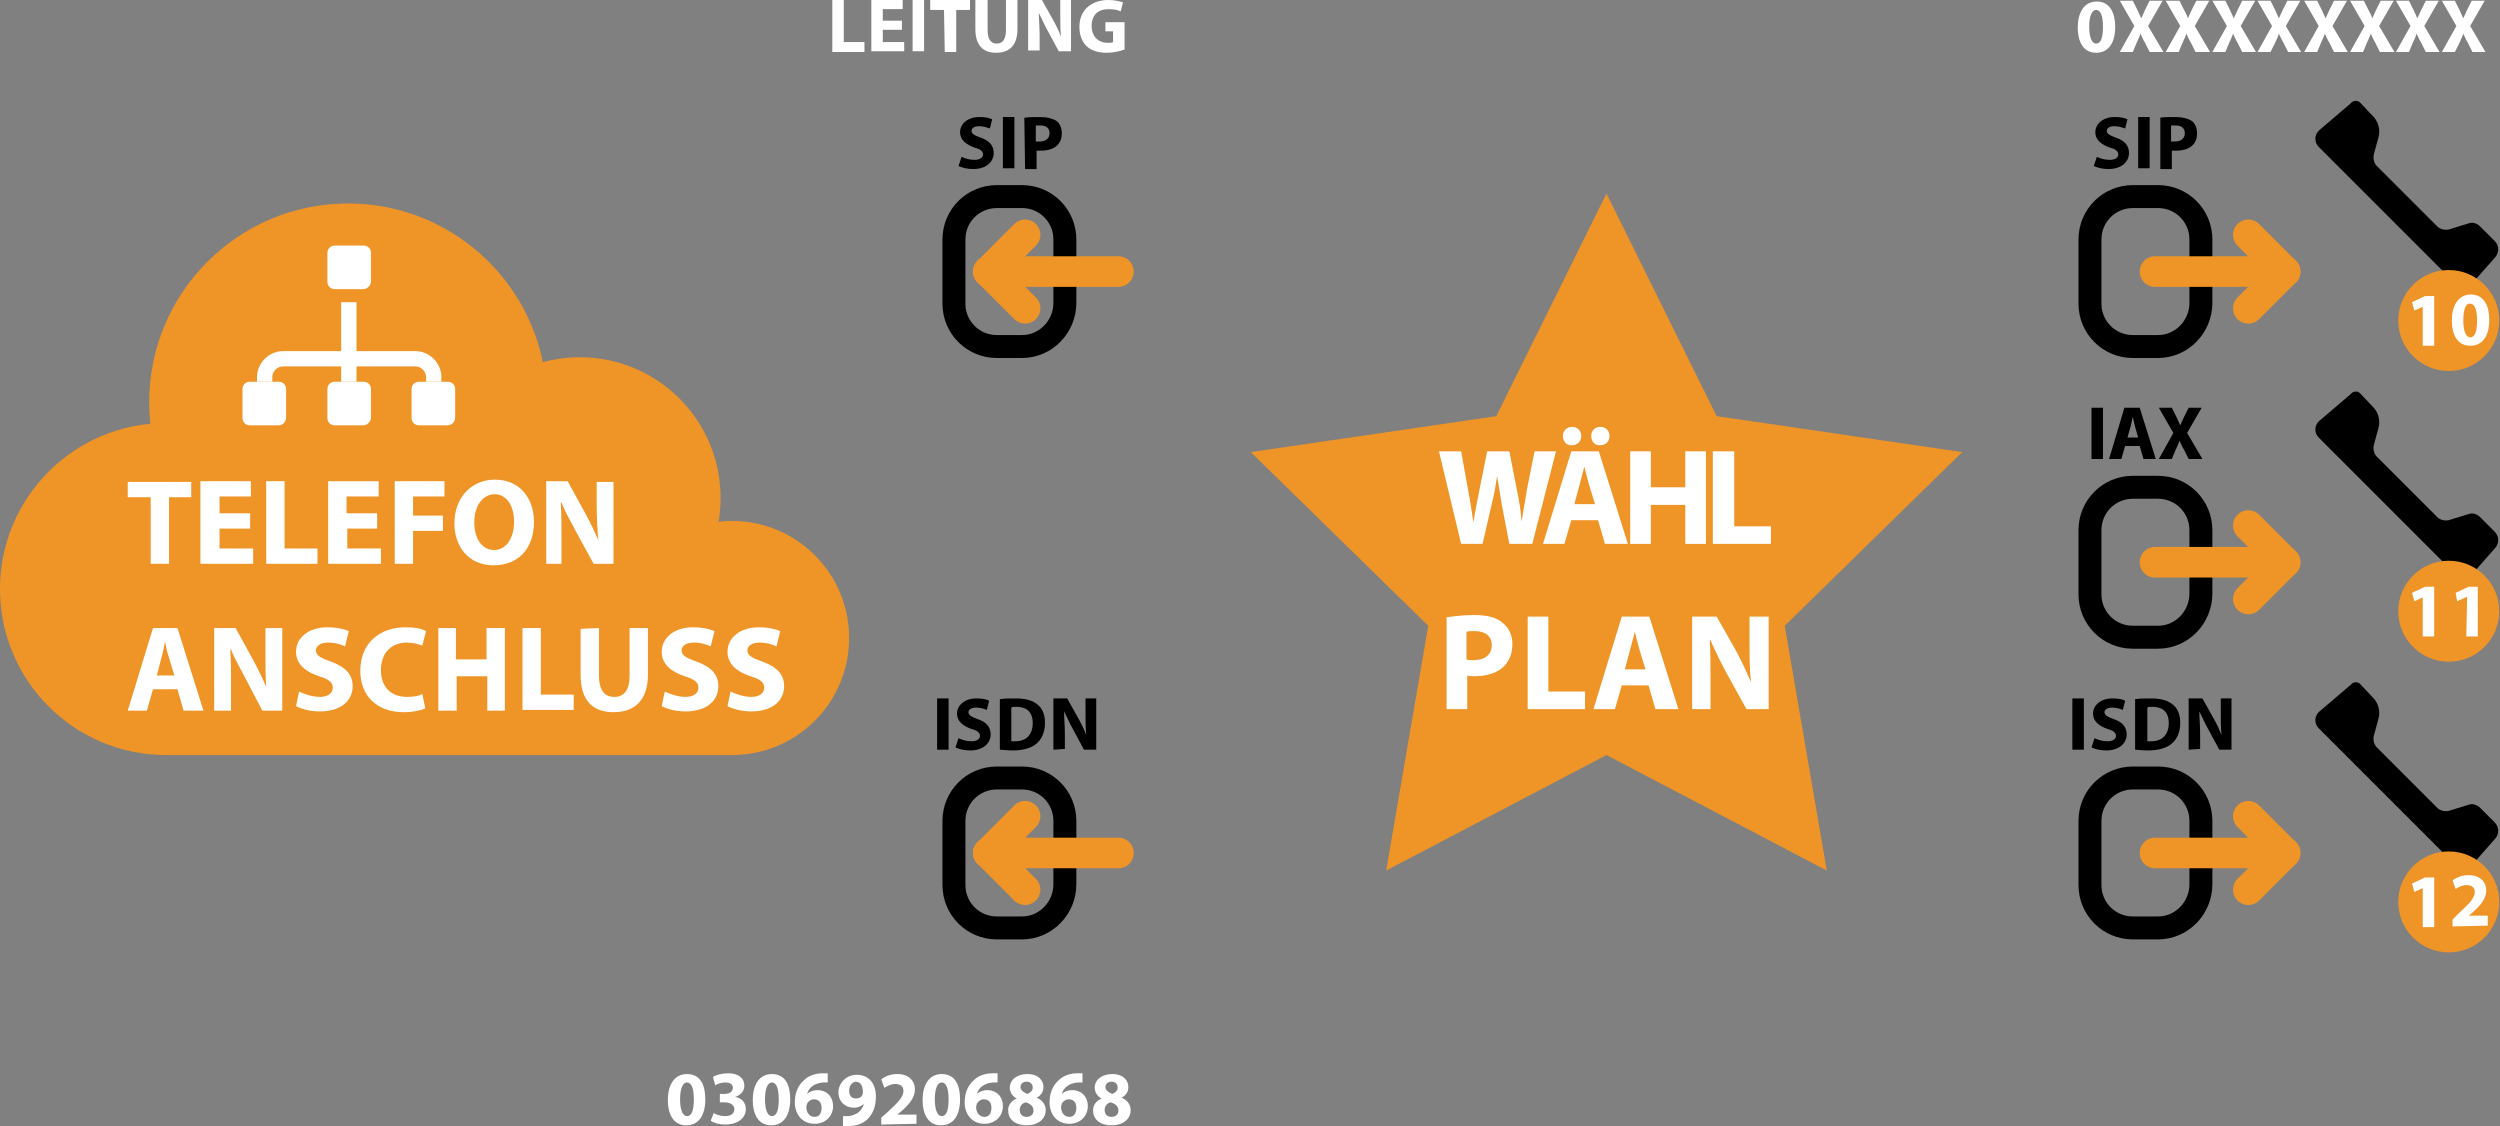 <?xml version="1.0" encoding="UTF-8" standalone="no"?>
<!-- Generator: Adobe Illustrator 24.0.0, SVG Export Plug-In . SVG Version: 6.00 Build 0)  -->

<svg
   xmlns:dc="http://purl.org/dc/elements/1.1/"
   xmlns:cc="http://creativecommons.org/ns#"
   xmlns:rdf="http://www.w3.org/1999/02/22-rdf-syntax-ns#"
   xmlns:svg="http://www.w3.org/2000/svg"
   xmlns="http://www.w3.org/2000/svg"
   xmlns:sodipodi="http://sodipodi.sourceforge.net/DTD/sodipodi-0.dtd"
   xmlns:inkscape="http://www.inkscape.org/namespaces/inkscape"
   version="1.1"
   id="Layer_1"
   x="0px"
   y="0px"
   viewBox="0 0 450 202.755"
   xml:space="preserve"
   sodipodi:docname="waehlplan.svg"
   inkscape:version="0.92.5 (2060ec1f9f, 2020-04-08)"
   width="450"
   height="202.755"><rect x="0" y="0" width="450" height="202.755" fill="#808080" stroke="none"/><defs
   id="defs370" /><sodipodi:namedview
   pagecolor="#ffffff"
   bordercolor="#666666"
   borderopacity="1"
   objecttolerance="10"
   gridtolerance="10"
   guidetolerance="10"
   inkscape:pageopacity="0"
   inkscape:pageshadow="2"
   inkscape:window-width="1920"
   inkscape:window-height="1043"
   id="namedview368"
   showgrid="false"
   inkscape:zoom="2.6352941"
   inkscape:cx="80.960742"
   inkscape:cy="112.40858"
   inkscape:window-x="2085"
   inkscape:window-y="0"
   inkscape:window-maximized="1"
   inkscape:current-layer="Layer_1" />
<style
   type="text/css"
   id="style2">
	.st0{fill:#FFFFFF;}
	.st1{fill:none;stroke:#000000;stroke-width:3;stroke-miterlimit:10;}
	.st2{fill:none;stroke:#EF9426;stroke-width:4;stroke-linecap:round;stroke-miterlimit:10;}
	.st3{fill:#EF9426;}
	.st4{fill:none;stroke:#E30613;stroke-width:3;stroke-miterlimit:10;}
	.st5{fill:none;stroke:#E30613;stroke-width:4;stroke-linecap:round;stroke-miterlimit:10;}
	.st6{fill:none;stroke:#000000;stroke-width:4;stroke-linecap:round;stroke-miterlimit:10;}
	.st7{fill:none;stroke:#FFFFFF;stroke-width:2;stroke-miterlimit:10;}
	.st8{enable-background:new    ;}
	.st9{fill:#E30613;}
</style>

<g
   id="isdn_x5F_ou_1_"
   transform="matrix(1.377,0,0,1.377,-10.055,-8.678)">
	<path
   id="O_3_"
   class="st1"
   d="m 289.4,127.6 h -3.3 c -3.1,0 -5.6,-2.5 -5.6,-5.6 v -8.4 c 0,-3.1 2.5,-5.6 5.6,-5.6 h 3.3 c 3.1,0 5.6,2.5 5.6,5.6 v 8.3 c 0,3.1 -2.5,5.7 -5.6,5.7 z"
   inkscape:connector-curvature="0"
   style="fill:none;stroke:#000000;stroke-width:3;stroke-miterlimit:10" />
	<g
   id="arrow_3_">
		<line
   class="st2"
   x1="289"
   y1="117.8"
   x2="306"
   y2="117.8"
   id="line8"
   style="fill:none;stroke:#ef9426;stroke-width:4;stroke-linecap:round;stroke-miterlimit:10" />
		<line
   class="st2"
   x1="301.2"
   y1="113"
   x2="306"
   y2="117.8"
   id="line10"
   style="fill:none;stroke:#ef9426;stroke-width:4;stroke-linecap:round;stroke-miterlimit:10" />
		<line
   class="st2"
   x1="301.2"
   y1="122.6"
   x2="306"
   y2="117.8"
   id="line12"
   style="fill:none;stroke:#ef9426;stroke-width:4;stroke-linecap:round;stroke-miterlimit:10" />
	</g>
	<path
   d="m 315.8,95.7 1.7,1.8 c 0.7,0.7 1,1.8 0.7,2.8 l -0.6,2.2 c -0.1,0.5 0,1.1 0.4,1.5 l 7.9,7.9 c 0.4,0.4 1,0.5 1.5,0.4 l 2.6,-0.8 c 0.5,-0.2 1.1,0 1.5,0.4 l 1.9,1.9 c 0.6,0.6 0.6,1.5 0.1,2.1 l -3,3.4 c -0.6,0.7 -1.6,0.7 -2.2,0.1 l -17.9,-17.9 c -0.6,-0.6 -0.6,-1.6 0.1,-2.2 l 4.1,-3.5 c 0.3,-0.4 0.9,-0.4 1.2,-0.1"
   id="path15"
   inkscape:connector-curvature="0" />
	<circle
   class="st3"
   cx="327.4"
   cy="124.2"
   r="6.6"
   id="circle17"
   style="fill:#ef9426" />
</g>
<g
   id="iax_x5F_ou_1_"
   transform="matrix(1.377,0,0,1.377,-10.055,-8.678)">
	<path
   id="O_10_"
   class="st4"
   d="m 289.4,89.6 h -3.3 c -3.1,0 -5.6,-2.5 -5.6,-5.6 v -8.4 c 0,-3.1 2.5,-5.6 5.6,-5.6 h 3.3 c 3.1,0 5.6,2.5 5.6,5.6 v 8.3 c 0,3.1 -2.5,5.7 -5.6,5.7 z"
   style="fill:none;stroke:#000000;stroke-width:3;stroke-miterlimit:10;stroke-opacity:1"
   inkscape:connector-curvature="0" />
	<g
   id="arrow_18_">
		<line
   class="st5"
   x1="289"
   y1="79.8"
   x2="306"
   y2="79.8"
   id="line21"
   style="fill:none;stroke:#ef9426;stroke-width:4;stroke-linecap:round;stroke-miterlimit:10;stroke-opacity:1" />
		<line
   class="st5"
   x1="301.2"
   y1="75"
   x2="306"
   y2="79.8"
   id="line23"
   style="fill:none;stroke:#ef9426;stroke-width:4;stroke-linecap:round;stroke-miterlimit:10;stroke-opacity:1" />
		<line
   class="st5"
   x1="301.2"
   y1="84.6"
   x2="306"
   y2="79.8"
   id="line25"
   style="fill:none;stroke:#ef9426;stroke-width:4;stroke-linecap:round;stroke-miterlimit:10;stroke-opacity:1" />
	</g>
	<path
   d="m 315.8,57.7 1.7,1.8 c 0.7,0.7 1,1.8 0.7,2.8 l -0.6,2.2 c -0.1,0.5 0,1.1 0.4,1.5 l 7.9,7.9 c 0.4,0.4 1,0.5 1.5,0.4 l 2.6,-0.8 c 0.5,-0.2 1.1,0 1.5,0.4 l 1.9,1.9 c 0.6,0.6 0.6,1.5 0.1,2.1 l -3,3.4 c -0.6,0.7 -1.6,0.7 -2.2,0.1 L 310.4,63.5 c -0.6,-0.6 -0.6,-1.6 0.1,-2.2 l 4.1,-3.5 c 0.3,-0.4 0.9,-0.4 1.2,-0.1"
   id="path28"
   inkscape:connector-curvature="0" />
	<circle
   class="st3"
   cx="327.4"
   cy="86.2"
   r="6.6"
   id="circle30"
   style="fill:#ef9426" />
</g>
<g
   id="sip_x5F_ou_1_"
   transform="matrix(1.377,0,0,1.377,-10.055,-8.678)">
	<path
   id="O_1_"
   class="st1"
   d="m 289.4,51.6 h -3.3 c -3.1,0 -5.6,-2.5 -5.6,-5.6 v -8.4 c 0,-3.1 2.5,-5.6 5.6,-5.6 h 3.3 c 3.1,0 5.6,2.5 5.6,5.6 v 8.3 c 0,3.1 -2.5,5.7 -5.6,5.7 z"
   inkscape:connector-curvature="0"
   style="fill:none;stroke:#000000;stroke-width:3;stroke-miterlimit:10" />
	<g
   id="arrow_1_">
		<line
   class="st2"
   x1="289"
   y1="41.8"
   x2="306"
   y2="41.8"
   id="line34"
   style="fill:none;stroke:#ef9426;stroke-width:4;stroke-linecap:round;stroke-miterlimit:10" />
		<line
   class="st2"
   x1="301.2"
   y1="37"
   x2="306"
   y2="41.8"
   id="line36"
   style="fill:none;stroke:#ef9426;stroke-width:4;stroke-linecap:round;stroke-miterlimit:10" />
		<line
   class="st2"
   x1="301.2"
   y1="46.6"
   x2="306"
   y2="41.8"
   id="line38"
   style="fill:none;stroke:#ef9426;stroke-width:4;stroke-linecap:round;stroke-miterlimit:10" />
	</g>
	<path
   d="m 315.8,19.7 1.7,1.8 c 0.7,0.7 1,1.8 0.7,2.8 l -0.6,2.2 c -0.1,0.5 0,1.1 0.4,1.5 l 7.9,7.9 c 0.4,0.4 1,0.5 1.5,0.4 l 2.6,-0.8 c 0.5,-0.2 1.1,0 1.5,0.4 l 1.9,1.9 c 0.6,0.6 0.6,1.5 0.1,2.1 l -3,3.4 c -0.6,0.7 -1.6,0.7 -2.2,0.1 L 310.4,25.5 c -0.6,-0.6 -0.6,-1.6 0.1,-2.2 l 4.1,-3.5 c 0.3,-0.4 0.9,-0.4 1.2,-0.1"
   id="path41"
   inkscape:connector-curvature="0" />
	<circle
   class="st3"
   cx="327.4"
   cy="48.2"
   r="6.6"
   id="circle43"
   style="fill:#ef9426" />
</g>
<g
   id="isdn"
   transform="matrix(1.377,0,0,1.377,-10.055,-8.678)">
	<path
   id="O_6_"
   class="st1"
   d="m 140.9,127.6 h -3.3 c -3.1,0 -5.6,-2.5 -5.6,-5.6 v -8.4 c 0,-3.1 2.5,-5.6 5.6,-5.6 h 3.3 c 3.1,0 5.6,2.5 5.6,5.6 v 8.3 c 0,3.1 -2.5,5.7 -5.6,5.7 z"
   inkscape:connector-curvature="0"
   style="fill:none;stroke:#000000;stroke-width:3;stroke-miterlimit:10" />
	<g
   id="arrow_14_">
		<line
   class="st2"
   x1="153.5"
   y1="117.8"
   x2="136.5"
   y2="117.8"
   id="line47"
   style="fill:none;stroke:#ef9426;stroke-width:4;stroke-linecap:round;stroke-miterlimit:10" />
		<line
   class="st2"
   x1="141.3"
   y1="113"
   x2="136.5"
   y2="117.8"
   id="line49"
   style="fill:none;stroke:#ef9426;stroke-width:4;stroke-linecap:round;stroke-miterlimit:10" />
		<line
   class="st2"
   x1="141.3"
   y1="122.6"
   x2="136.5"
   y2="117.8"
   id="line51"
   style="fill:none;stroke:#ef9426;stroke-width:4;stroke-linecap:round;stroke-miterlimit:10" />
	</g>
</g>

<g
   id="sip"
   transform="matrix(1.377,0,0,1.377,-10.055,-8.678)">
	<path
   id="O_2_"
   class="st1"
   d="m 140.9,51.6 h -3.3 c -3.1,0 -5.6,-2.5 -5.6,-5.6 v -8.4 c 0,-3.1 2.5,-5.6 5.6,-5.6 h 3.3 c 3.1,0 5.6,2.5 5.6,5.6 v 8.3 c 0,3.1 -2.5,5.7 -5.6,5.7 z"
   inkscape:connector-curvature="0"
   style="fill:none;stroke:#000000;stroke-width:3;stroke-miterlimit:10" />
	<g
   id="arrow_10_">
		<line
   class="st2"
   x1="153.5"
   y1="41.8"
   x2="136.5"
   y2="41.8"
   id="line65"
   style="fill:none;stroke:#ef9426;stroke-width:4;stroke-linecap:round;stroke-miterlimit:10" />
		<line
   class="st2"
   x1="141.3"
   y1="37"
   x2="136.5"
   y2="41.8"
   id="line67"
   style="fill:none;stroke:#ef9426;stroke-width:4;stroke-linecap:round;stroke-miterlimit:10" />
		<line
   class="st2"
   x1="141.3"
   y1="46.6"
   x2="136.5"
   y2="41.8"
   id="line69"
   style="fill:none;stroke:#ef9426;stroke-width:4;stroke-linecap:round;stroke-miterlimit:10" />
	</g>
</g>


<g
   id="dial_plan_1_"
   transform="matrix(1.377,0,0,1.377,-10.055,-8.678)">
	<polygon
   class="st3"
   points="202.9,60.7 217.3,31.6 231.7,60.7 263.8,65.4 240.6,88.1 246.1,120.1 217.3,105 188.5,120.1 194,88.1 170.8,65.4 "
   id="polygon101"
   style="fill:#ef9426" />
</g>



<g
   id="pstn_1_"
   transform="matrix(1.377,0,0,1.377,-10.055,-8.678)">
	<circle
   class="st3"
   cx="52.8"
   cy="58.9"
   id="ellipse145"
   r="26"
   style="fill:#ef9426" />
	<circle
   class="st3"
   cx="103"
   cy="89.7"
   id="ellipse147"
   r="15.3"
   style="fill:#ef9426" />
	<circle
   class="st3"
   cx="83.1"
   cy="71.4"
   id="ellipse149"
   r="18.4"
   style="fill:#ef9426" />
	<circle
   class="st3"
   cx="29"
   cy="83.3"
   id="ellipse151"
   r="21.7"
   style="fill:#ef9426" />
	<polygon
   class="st3"
   points="103,105 93.9,73.8 28,76.2 29,105 "
   id="polygon153"
   style="fill:#ef9426" />
	<path
   id="_x31_"
   class="st0"
   d="m 54.8,44.1 h -3.7 c -0.6,0 -1,-0.4 -1,-1 v -3.7 c 0,-0.6 0.4,-1 1,-1 h 3.7 c 0.6,0 1,0.4 1,1 v 3.7 c 0,0.5 -0.5,1 -1,1 z"
   inkscape:connector-curvature="0"
   style="fill:#ffffff" />
	<path
   id="_x31__1_"
   class="st0"
   d="m 54.8,61.9 h -3.7 c -0.6,0 -1,-0.4 -1,-1 v -3.7 c 0,-0.6 0.4,-1 1,-1 h 3.7 c 0.6,0 1,0.4 1,1 v 3.7 c 0,0.5 -0.5,1 -1,1 z"
   inkscape:connector-curvature="0"
   style="fill:#ffffff" />
	<path
   id="_x31__2_"
   class="st0"
   d="m 65.8,61.9 h -3.7 c -0.6,0 -1,-0.4 -1,-1 v -3.7 c 0,-0.6 0.4,-1 1,-1 h 3.7 c 0.6,0 1,0.4 1,1 v 3.7 c 0,0.5 -0.4,1 -1,1 z"
   inkscape:connector-curvature="0"
   style="fill:#ffffff" />
	<path
   id="_x31__3_"
   class="st0"
   d="M 43.7,61.9 H 40 c -0.6,0 -1,-0.4 -1,-1 v -3.7 c 0,-0.6 0.4,-1 1,-1 h 3.7 c 0.6,0 1,0.4 1,1 v 3.7 c 0,0.5 -0.4,1 -1,1 z"
   inkscape:connector-curvature="0"
   style="fill:#ffffff" />
	<line
   class="st7"
   x1="52.9"
   y1="45.8"
   x2="52.9"
   y2="56.2"
   id="line159"
   style="fill:none;stroke:#ffffff;stroke-width:2;stroke-miterlimit:10" />
	<path
   class="st7"
   d="m 41.9,56.2 v -0.6 c 0,-1.3 1.1,-2.4 2.4,-2.4 h 8.6"
   id="path161"
   inkscape:connector-curvature="0"
   style="fill:none;stroke:#ffffff;stroke-width:2;stroke-miterlimit:10" />
	<path
   class="st7"
   d="m 64,56.2 v -0.6 c 0,-1.3 -1.1,-2.4 -2.4,-2.4 H 53"
   id="path163"
   inkscape:connector-curvature="0"
   style="fill:none;stroke:#ffffff;stroke-width:2;stroke-miterlimit:10" />
</g>
<g
   id="text"
   transform="matrix(1.377,0,0,1.377,-10.055,-8.678)">
	<g
   class="st8"
   id="g198"
   style="enable-background:new">
		<path
   class="st0"
   d="M 26.9,71.3 H 24 v -2 h 8.3 v 2 H 29.4 V 80 H 27 v -8.7 z"
   id="path166"
   inkscape:connector-curvature="0"
   style="fill:#ffffff" />
		<path
   class="st0"
   d="M 40,75.4 H 36 V 78 h 4.4 v 2 H 33.5 V 69.2 h 6.6 v 2 H 36 v 2.2 h 4 z"
   id="path168"
   inkscape:connector-curvature="0"
   style="fill:#ffffff" />
		<path
   class="st0"
   d="m 42.1,69.2 h 2.4 V 78 h 4.3 v 2 h -6.7 z"
   id="path170"
   inkscape:connector-curvature="0"
   style="fill:#ffffff" />
		<path
   class="st0"
   d="m 56.7,75.4 h -4 V 78 h 4.4 v 2 H 50.2 V 69.2 h 6.6 v 2 h -4.2 v 2.2 h 4 v 2 z"
   id="path172"
   inkscape:connector-curvature="0"
   style="fill:#ffffff" />
		<path
   class="st0"
   d="m 58.8,69.2 h 6.6 v 2 h -4.1 v 2.5 h 3.9 v 2 H 61.3 V 80 H 58.9 V 69.2 Z"
   id="path174"
   inkscape:connector-curvature="0"
   style="fill:#ffffff" />
		<path
   class="st0"
   d="m 77.1,74.5 c 0,3.6 -2.1,5.7 -5.3,5.7 -3.2,0 -5.1,-2.4 -5.1,-5.5 0,-3.2 2.1,-5.7 5.3,-5.7 3.3,0 5.1,2.5 5.1,5.5 z m -7.8,0.1 c 0,2.1 1,3.6 2.6,3.6 1.6,0 2.6,-1.6 2.6,-3.7 0,-2 -0.9,-3.6 -2.6,-3.6 -1.6,0.1 -2.6,1.6 -2.6,3.7 z"
   id="path176"
   inkscape:connector-curvature="0"
   style="fill:#ffffff" />
		<path
   class="st0"
   d="M 78.7,80 V 69.2 h 2.8 l 2.2,4 c 0.6,1.1 1.3,2.5 1.8,3.7 v 0 C 85.4,75.5 85.3,74 85.3,72.4 v -3.1 h 2.2 V 80 H 84.9 L 82.6,75.8 C 82,74.6 81.2,73.3 80.7,72 h -0.1 c 0.1,1.4 0.1,3 0.1,4.7 V 80 Z"
   id="path178"
   inkscape:connector-curvature="0"
   style="fill:#ffffff" />
		<path
   class="st0"
   d="m 27.3,96.4 -0.8,2.8 H 24 l 3.3,-10.8 h 3.2 l 3.4,10.8 h -2.6 l -0.8,-2.8 z m 2.8,-1.8 -0.7,-2.3 C 29.2,91.7 29,90.9 28.9,90.2 v 0 c -0.2,0.6 -0.3,1.5 -0.5,2.1 l -0.6,2.3 z"
   id="path180"
   inkscape:connector-curvature="0"
   style="fill:#ffffff" />
		<path
   class="st0"
   d="M 35.3,99.2 V 88.4 h 2.8 l 2.2,4 c 0.6,1.1 1.3,2.5 1.8,3.7 v 0 C 42,94.6 42,93.2 42,91.5 v -3.1 h 2.2 V 99.2 H 41.6 L 39.4,95 C 38.8,93.8 38,92.5 37.5,91.2 h -0.1 c 0.1,1.4 0.1,3 0.1,4.7 v 3.3 z"
   id="path182"
   inkscape:connector-curvature="0"
   style="fill:#ffffff" />
		<path
   class="st0"
   d="m 46.4,96.7 c 0.6,0.3 1.7,0.7 2.7,0.7 1.1,0 1.7,-0.5 1.7,-1.2 0,-0.7 -0.5,-1.1 -1.8,-1.5 -1.8,-0.6 -3,-1.6 -3,-3.2 0,-1.8 1.6,-3.2 4.1,-3.2 1.2,0 2.1,0.2 2.8,0.5 l -0.5,2 c -0.4,-0.2 -1.2,-0.5 -2.2,-0.5 -1.1,0 -1.6,0.5 -1.6,1 0,0.7 0.6,1 2,1.5 1.9,0.7 2.8,1.7 2.8,3.2 0,1.8 -1.4,3.3 -4.3,3.3 -1.2,0 -2.4,-0.3 -3.1,-0.7 z"
   id="path184"
   inkscape:connector-curvature="0"
   style="fill:#ffffff" />
		<path
   class="st0"
   d="m 62.9,98.9 c -0.4,0.2 -1.5,0.5 -2.8,0.5 -3.7,0 -5.7,-2.3 -5.7,-5.4 0,-3.7 2.6,-5.7 5.9,-5.7 1.3,0 2.2,0.2 2.7,0.5 l -0.5,1.9 c -0.5,-0.2 -1.2,-0.4 -2,-0.4 -1.9,0 -3.4,1.2 -3.4,3.6 0,2.2 1.3,3.5 3.4,3.5 0.8,0 1.6,-0.1 2,-0.4 z"
   id="path186"
   inkscape:connector-curvature="0"
   style="fill:#ffffff" />
		<path
   class="st0"
   d="m 66.9,88.4 v 4.1 h 4 v -4.1 h 2.4 V 99.2 H 71 v -4.5 h -4 v 4.5 H 64.6 V 88.4 Z"
   id="path188"
   inkscape:connector-curvature="0"
   style="fill:#ffffff" />
		<path
   class="st0"
   d="M 75.5,88.4 H 78 v 8.7 h 4.3 v 2 H 75.6 V 88.4 Z"
   id="path190"
   inkscape:connector-curvature="0"
   style="fill:#ffffff" />
		<path
   class="st0"
   d="m 85.6,88.4 v 6.2 c 0,1.9 0.7,2.8 2,2.8 1.3,0 2,-0.9 2,-2.8 V 88.4 H 92 v 6.1 c 0,3.3 -1.7,4.9 -4.5,4.9 -2.7,0 -4.3,-1.5 -4.3,-4.9 v -6 z"
   id="path192"
   inkscape:connector-curvature="0"
   style="fill:#ffffff" />
		<path
   class="st0"
   d="m 94.2,96.7 c 0.6,0.3 1.7,0.7 2.7,0.7 1.1,0 1.7,-0.5 1.7,-1.2 0,-0.7 -0.5,-1.1 -1.8,-1.5 -1.8,-0.6 -3,-1.6 -3,-3.2 0,-1.8 1.6,-3.2 4.1,-3.2 1.2,0 2.1,0.2 2.8,0.5 l -0.5,2 C 99.8,90.6 99,90.3 98,90.3 c -1.1,0 -1.6,0.5 -1.6,1 0,0.7 0.6,1 2,1.5 1.9,0.7 2.8,1.7 2.8,3.2 0,1.8 -1.4,3.3 -4.3,3.3 -1.2,0 -2.4,-0.3 -3.1,-0.7 z"
   id="path194"
   inkscape:connector-curvature="0"
   style="fill:#ffffff" />
		<path
   class="st0"
   d="m 102.8,96.7 c 0.6,0.3 1.7,0.7 2.7,0.7 1.1,0 1.7,-0.5 1.7,-1.2 0,-0.7 -0.5,-1.1 -1.8,-1.5 -1.8,-0.6 -3,-1.6 -3,-3.2 0,-1.8 1.6,-3.2 4.1,-3.2 1.2,0 2.1,0.2 2.8,0.5 l -0.5,2 c -0.4,-0.2 -1.2,-0.5 -2.2,-0.5 -1.1,0 -1.6,0.5 -1.6,1 0,0.7 0.6,1 2,1.5 1.9,0.7 2.8,1.7 2.8,3.2 0,1.8 -1.4,3.3 -4.3,3.3 -1.2,0 -2.4,-0.3 -3.1,-0.7 z"
   id="path196"
   inkscape:connector-curvature="0"
   style="fill:#ffffff" />
	</g>
	<g
   class="st8"
   id="g214"
   style="enable-background:new">
		<path
   class="st0"
   d="m 116.1,6.3 h 1.5 v 5.5 h 2.7 v 1.3 h -4.2 z"
   id="path200"
   inkscape:connector-curvature="0"
   style="fill:#ffffff" />
		<path
   class="st0"
   d="m 125.2,10.2 h -2.5 v 1.6 h 2.8 V 13 h -4.3 V 6.3 h 4.1 v 1.2 h -2.6 V 9 h 2.5 z"
   id="path202"
   inkscape:connector-curvature="0"
   style="fill:#ffffff" />
		<path
   class="st0"
   d="M 128.1,6.3 V 13 h -1.5 V 6.3 Z"
   id="path204"
   inkscape:connector-curvature="0"
   style="fill:#ffffff" />
		<path
   class="st0"
   d="m 130.7,7.6 h -1.8 V 6.3 h 5.2 v 1.3 h -1.8 v 5.5 h -1.5 z"
   id="path206"
   inkscape:connector-curvature="0"
   style="fill:#ffffff" />
		<path
   class="st0"
   d="m 136.4,6.3 v 3.9 c 0,1.2 0.4,1.8 1.2,1.8 0.8,0 1.2,-0.6 1.2,-1.8 V 6.3 h 1.5 v 3.8 c 0,2.1 -1,3.1 -2.8,3.1 -1.7,0 -2.7,-1 -2.7,-3.1 V 6.3 Z"
   id="path208"
   inkscape:connector-curvature="0"
   style="fill:#ffffff" />
		<path
   class="st0"
   d="M 141.7,13.1 V 6.3 h 1.8 l 1.4,2.5 c 0.4,0.7 0.8,1.5 1.1,2.3 v 0 c -0.1,-0.9 -0.1,-1.8 -0.1,-2.8 v -2 h 1.4 V 13 h -1.6 l -1.4,-2.6 C 143.9,9.7 143.5,8.8 143.1,8 v 0 c 0,0.9 0.1,1.8 0.1,2.9 v 2 h -1.5 z"
   id="path210"
   inkscape:connector-curvature="0"
   style="fill:#ffffff" />
		<path
   class="st0"
   d="m 154.2,12.8 c -0.5,0.2 -1.4,0.4 -2.2,0.4 -1.2,0 -2.1,-0.3 -2.7,-0.9 -0.6,-0.6 -0.9,-1.5 -0.9,-2.5 0,-2.2 1.6,-3.5 3.8,-3.5 0.9,0 1.5,0.2 1.9,0.3 l -0.3,1.2 c -0.4,-0.2 -0.8,-0.3 -1.6,-0.3 -1.3,0 -2.2,0.7 -2.2,2.2 0,1.4 0.9,2.2 2.1,2.2 0.3,0 0.6,0 0.7,-0.1 v -1.4 h -1 V 9.2 h 2.5 v 3.6 z"
   id="path212"
   inkscape:connector-curvature="0"
   style="fill:#ffffff" />
	</g>
	<g
   class="st8"
   id="g238"
   style="enable-background:new">
		<path
   class="st0"
   d="m 99.5,150 c 0,2 -0.8,3.4 -2.5,3.4 -1.7,0 -2.4,-1.5 -2.4,-3.3 0,-1.9 0.8,-3.4 2.5,-3.4 1.8,0 2.4,1.5 2.4,3.3 z m -3.3,0 c 0,1.5 0.4,2.2 0.9,2.2 0.6,0 0.9,-0.7 0.9,-2.2 0,-1.4 -0.3,-2.2 -0.9,-2.2 -0.5,0 -0.9,0.7 -0.9,2.2 z"
   id="path216"
   inkscape:connector-curvature="0"
   style="fill:#ffffff" />
		<path
   class="st0"
   d="m 100.6,151.8 c 0.3,0.2 0.9,0.4 1.5,0.4 0.8,0 1.2,-0.4 1.2,-0.9 0,-0.6 -0.6,-0.9 -1.3,-0.9 h -0.6 v -1.1 h 0.6 c 0.5,0 1.1,-0.2 1.1,-0.8 0,-0.4 -0.3,-0.7 -1,-0.7 -0.5,0 -1.1,0.2 -1.3,0.4 l -0.3,-1.1 c 0.4,-0.3 1.2,-0.5 2,-0.5 1.4,0 2.1,0.7 2.1,1.6 0,0.7 -0.4,1.2 -1.2,1.5 v 0 c 0.8,0.1 1.4,0.7 1.4,1.6 0,1.1 -1,2 -2.7,2 -0.8,0 -1.5,-0.2 -1.9,-0.5 z"
   id="path218"
   inkscape:connector-curvature="0"
   style="fill:#ffffff" />
		<path
   class="st0"
   d="m 110.6,150 c 0,2 -0.8,3.4 -2.5,3.4 -1.7,0 -2.4,-1.5 -2.4,-3.3 0,-1.9 0.8,-3.4 2.5,-3.4 1.8,0 2.4,1.5 2.4,3.3 z m -3.3,0 c 0,1.5 0.4,2.2 0.9,2.2 0.6,0 0.9,-0.7 0.9,-2.2 0,-1.4 -0.3,-2.2 -0.9,-2.2 -0.5,0 -0.9,0.7 -0.9,2.2 z"
   id="path220"
   inkscape:connector-curvature="0"
   style="fill:#ffffff" />
		<path
   class="st0"
   d="m 115.5,147.8 c -0.2,0 -0.3,0 -0.6,0 -1.3,0.1 -1.9,0.8 -2.1,1.5 v 0 c 0.3,-0.3 0.8,-0.5 1.4,-0.5 1.1,0 2,0.8 2,2.1 0,1.3 -1,2.3 -2.4,2.3 -1.7,0 -2.6,-1.3 -2.6,-2.8 0,-1.2 0.4,-2.2 1.2,-2.9 0.6,-0.6 1.5,-0.9 2.5,-0.9 0.3,0 0.5,0 0.6,0 z m -0.8,3.3 c 0,-0.6 -0.3,-1.1 -1,-1.1 -0.4,0 -0.8,0.3 -0.9,0.6 0,0.1 -0.1,0.2 -0.1,0.4 0,0.7 0.4,1.3 1.1,1.3 0.6,0 0.9,-0.5 0.9,-1.2 z"
   id="path222"
   inkscape:connector-curvature="0"
   style="fill:#ffffff" />
		<path
   class="st0"
   d="m 117.4,152.2 c 0.2,0 0.4,0 0.7,0 0.5,0 0.9,-0.2 1.3,-0.4 0.4,-0.3 0.7,-0.7 0.8,-1.2 v 0 c -0.3,0.3 -0.7,0.5 -1.3,0.5 -1.1,0 -2,-0.8 -2,-2 0,-1.2 1,-2.3 2.4,-2.3 1.7,0 2.5,1.3 2.5,2.8 0,1.4 -0.4,2.3 -1.1,3 -0.6,0.6 -1.5,0.9 -2.5,0.9 -0.3,0 -0.5,0 -0.7,0 v -1.3 z m 0.9,-3.3 c 0,0.6 0.3,1 0.9,1 0.4,0 0.7,-0.2 0.8,-0.4 0,-0.1 0.1,-0.2 0.1,-0.4 0,-0.7 -0.2,-1.4 -1,-1.4 -0.4,0.1 -0.8,0.5 -0.8,1.2 z"
   id="path224"
   inkscape:connector-curvature="0"
   style="fill:#ffffff" />
		<path
   class="st0"
   d="m 122.5,153.3 v -0.9 l 0.8,-0.7 c 1.4,-1.3 2.1,-2 2.1,-2.8 0,-0.5 -0.3,-0.9 -1.1,-0.9 -0.6,0 -1,0.3 -1.4,0.5 l -0.4,-1.1 c 0.5,-0.4 1.2,-0.7 2.1,-0.7 1.5,0 2.3,0.9 2.3,2 0,1.1 -0.8,2 -1.7,2.8 l -0.6,0.5 v 0 h 2.5 v 1.2 z"
   id="path226"
   inkscape:connector-curvature="0"
   style="fill:#ffffff" />
		<path
   class="st0"
   d="m 132.8,150 c 0,2 -0.8,3.4 -2.5,3.4 -1.7,0 -2.4,-1.5 -2.4,-3.3 0,-1.9 0.8,-3.4 2.5,-3.4 1.8,0 2.4,1.5 2.4,3.3 z m -3.3,0 c 0,1.5 0.4,2.2 0.9,2.2 0.6,0 0.9,-0.7 0.9,-2.2 0,-1.4 -0.3,-2.2 -0.9,-2.2 -0.5,0 -0.9,0.7 -0.9,2.2 z"
   id="path228"
   inkscape:connector-curvature="0"
   style="fill:#ffffff" />
		<path
   class="st0"
   d="m 137.7,147.8 c -0.2,0 -0.3,0 -0.6,0 -1.3,0.1 -1.9,0.8 -2.1,1.5 v 0 c 0.3,-0.3 0.8,-0.5 1.4,-0.5 1.1,0 2,0.8 2,2.1 0,1.3 -1,2.3 -2.4,2.3 -1.7,0 -2.6,-1.3 -2.6,-2.8 0,-1.2 0.4,-2.2 1.2,-2.9 0.6,-0.6 1.5,-0.9 2.5,-0.9 0.3,0 0.5,0 0.6,0 z m -0.8,3.3 c 0,-0.6 -0.3,-1.1 -1,-1.1 -0.4,0 -0.8,0.3 -0.9,0.6 0,0.1 -0.1,0.2 -0.1,0.4 0,0.7 0.4,1.3 1.1,1.3 0.6,0 0.9,-0.5 0.9,-1.2 z"
   id="path230"
   inkscape:connector-curvature="0"
   style="fill:#ffffff" />
		<path
   class="st0"
   d="m 140.2,149.9 c -0.6,-0.3 -0.9,-0.9 -0.9,-1.4 0,-1.1 1,-1.8 2.3,-1.8 1.5,0 2.1,0.9 2.1,1.7 0,0.6 -0.3,1.1 -0.9,1.4 v 0 c 0.6,0.2 1.2,0.8 1.2,1.6 0,1.2 -1,2 -2.5,2 -1.6,0 -2.4,-0.9 -2.4,-1.8 -0.1,-0.8 0.4,-1.4 1.1,-1.7 z m 2.2,1.6 c 0,-0.6 -0.4,-0.9 -1,-1.1 -0.5,0.1 -0.8,0.5 -0.8,1 0,0.5 0.3,0.9 0.9,0.9 0.5,0 0.9,-0.3 0.9,-0.8 z m -1.7,-3.1 c 0,0.4 0.4,0.7 0.9,0.9 0.3,-0.1 0.7,-0.4 0.7,-0.8 0,-0.4 -0.2,-0.8 -0.8,-0.8 -0.5,0 -0.8,0.3 -0.8,0.7 z"
   id="path232"
   inkscape:connector-curvature="0"
   style="fill:#ffffff" />
		<path
   class="st0"
   d="m 148.8,147.8 c -0.2,0 -0.3,0 -0.6,0 -1.3,0.1 -1.9,0.8 -2.1,1.5 v 0 c 0.3,-0.3 0.8,-0.5 1.4,-0.5 1.1,0 2,0.8 2,2.1 0,1.3 -1,2.3 -2.4,2.3 -1.7,0 -2.6,-1.3 -2.6,-2.8 0,-1.2 0.4,-2.2 1.2,-2.9 0.6,-0.6 1.5,-0.9 2.5,-0.9 0.3,0 0.5,0 0.6,0 z m -0.8,3.3 c 0,-0.6 -0.3,-1.1 -1,-1.1 -0.4,0 -0.8,0.3 -0.9,0.6 0,0.1 -0.1,0.2 -0.1,0.4 0,0.7 0.4,1.3 1.1,1.3 0.6,0 0.9,-0.5 0.9,-1.2 z"
   id="path234"
   inkscape:connector-curvature="0"
   style="fill:#ffffff" />
		<path
   class="st0"
   d="m 151.3,149.9 c -0.6,-0.3 -0.9,-0.9 -0.9,-1.4 0,-1.1 1,-1.8 2.3,-1.8 1.5,0 2.1,0.9 2.1,1.7 0,0.6 -0.3,1.1 -0.9,1.4 v 0 c 0.6,0.2 1.2,0.8 1.2,1.6 0,1.2 -1,2 -2.5,2 -1.6,0 -2.4,-0.9 -2.4,-1.8 -0.1,-0.8 0.4,-1.4 1.1,-1.7 z m 2.2,1.6 c 0,-0.6 -0.4,-0.9 -1,-1.1 -0.5,0.1 -0.8,0.5 -0.8,1 0,0.5 0.3,0.9 0.9,0.9 0.5,0 0.9,-0.3 0.9,-0.8 z m -1.7,-3.1 c 0,0.4 0.4,0.7 0.9,0.9 0.3,-0.1 0.7,-0.4 0.7,-0.8 0,-0.4 -0.2,-0.8 -0.8,-0.8 -0.5,0 -0.8,0.3 -0.8,0.7 z"
   id="path236"
   inkscape:connector-curvature="0"
   style="fill:#ffffff" />
	</g>
	<g
   class="st8"
   id="g256"
   style="enable-background:new">
		<path
   class="st0"
   d="m 198.3,77.4 -2.9,-12.1 h 2.9 l 0.9,5 c 0.3,1.5 0.5,3 0.7,4.3 v 0 c 0.2,-1.3 0.5,-2.8 0.8,-4.3 l 1,-5 h 2.9 l 1,5.1 c 0.3,1.4 0.5,2.7 0.6,4.1 v 0 c 0.2,-1.4 0.5,-2.8 0.7,-4.2 l 1,-5 h 2.8 l -3.1,12.1 h -3 l -1,-5.2 C 203.4,71 203.2,69.8 203,68.5 v 0 c -0.2,1.4 -0.4,2.5 -0.7,3.7 l -1.2,5.2 z"
   id="path240"
   inkscape:connector-curvature="0"
   style="fill:#ffffff" />
		<path
   class="st0"
   d="m 212.7,74.3 -0.9,3.1 H 209 l 3.7,-12.1 h 3.6 l 3.8,12.1 h -3 l -0.9,-3.1 z m -1.1,-11 c 0,-0.7 0.5,-1.2 1.2,-1.2 0.7,0 1.2,0.5 1.2,1.2 0,0.7 -0.5,1.2 -1.2,1.2 -0.7,0.1 -1.2,-0.5 -1.2,-1.2 z m 4.2,8.9 -0.8,-2.6 c -0.2,-0.7 -0.4,-1.6 -0.6,-2.3 v 0 c -0.2,0.7 -0.4,1.6 -0.6,2.3 l -0.7,2.6 z m -0.5,-8.9 c 0,-0.7 0.5,-1.2 1.2,-1.2 0.7,0 1.2,0.5 1.2,1.2 0,0.7 -0.5,1.2 -1.2,1.2 -0.7,0.1 -1.2,-0.5 -1.2,-1.2 z"
   id="path242"
   inkscape:connector-curvature="0"
   style="fill:#ffffff" />
		<path
   class="st0"
   d="M 223.1,65.3 V 70 h 4.5 v -4.7 h 2.7 v 12.1 h -2.7 v -5.1 h -4.5 v 5.1 h -2.7 V 65.3 Z"
   id="path244"
   inkscape:connector-curvature="0"
   style="fill:#ffffff" />
		<path
   class="st0"
   d="m 231.3,65.3 h 2.7 v 9.8 h 4.8 v 2.3 h -7.6 V 65.3 Z"
   id="path246"
   inkscape:connector-curvature="0"
   style="fill:#ffffff" />
		<path
   class="st0"
   d="m 196.3,87 c 0.8,-0.1 2,-0.3 3.7,-0.3 1.7,0 2.9,0.3 3.7,1 0.8,0.6 1.3,1.6 1.3,2.8 0,1.2 -0.4,2.2 -1.1,2.9 -0.9,0.9 -2.3,1.3 -3.9,1.3 -0.4,0 -0.7,0 -0.9,-0.1 V 99 h -2.7 V 87 Z m 2.7,5.5 c 0.2,0.1 0.5,0.1 0.9,0.1 1.5,0 2.4,-0.7 2.4,-2 0,-1.1 -0.8,-1.8 -2.2,-1.8 -0.5,0 -0.9,0 -1.1,0.1 z"
   id="path248"
   inkscape:connector-curvature="0"
   style="fill:#ffffff" />
		<path
   class="st0"
   d="m 207,86.9 h 2.7 v 9.8 h 4.8 V 99 H 207 Z"
   id="path250"
   inkscape:connector-curvature="0"
   style="fill:#ffffff" />
		<path
   class="st0"
   d="m 219.3,95.9 -0.9,3.1 h -2.8 l 3.7,-12.1 h 3.6 l 3.8,12.1 h -3 l -0.9,-3.1 z m 3.1,-2.1 -0.8,-2.6 c -0.2,-0.7 -0.4,-1.6 -0.6,-2.3 v 0 c -0.2,0.7 -0.4,1.6 -0.6,2.3 l -0.7,2.6 z"
   id="path252"
   inkscape:connector-curvature="0"
   style="fill:#ffffff" />
		<path
   class="st0"
   d="M 228.5,99 V 86.9 h 3.2 l 2.5,4.4 c 0.7,1.3 1.4,2.8 2,4.2 v 0 C 236,93.9 236,92.3 236,90.4 v -3.5 h 2.5 V 99 h -2.9 L 233,94.3 C 232.3,93 231.5,91.4 230.9,90 h -0.1 c 0.1,1.6 0.1,3.3 0.1,5.3 V 99 Z"
   id="path254"
   inkscape:connector-curvature="0"
   style="fill:#ffffff" />
	</g>
	<g
   class="st8"
   id="g262"
   style="enable-background:new">
		
		
	</g>
	<g
   class="st8"
   id="g268"
   style="enable-background:new">
		
		
	</g>
	<g
   class="st8"
   id="g274"
   style="enable-background:new">
		
		
	</g>
	<g
   class="st8"
   id="g294"
   style="enable-background:new">
		<path
   class="st0"
   d="m 283.8,9.8 c 0,2 -0.8,3.4 -2.5,3.4 -1.7,0 -2.4,-1.5 -2.4,-3.3 0,-1.9 0.8,-3.4 2.5,-3.4 1.7,0 2.4,1.5 2.4,3.3 z m -3.4,0 c 0,1.5 0.4,2.2 0.9,2.2 0.6,0 0.9,-0.7 0.9,-2.2 0,-1.4 -0.3,-2.2 -0.9,-2.2 -0.5,0 -0.9,0.7 -0.9,2.2 z"
   id="path276"
   inkscape:connector-curvature="0"
   style="fill:#ffffff" />
		<path
   class="st0"
   d="m 288.3,13.1 -0.6,-1.2 c -0.3,-0.5 -0.4,-0.8 -0.6,-1.2 v 0 c -0.1,0.4 -0.3,0.7 -0.5,1.2 l -0.5,1.2 h -1.7 l 1.9,-3.4 -1.9,-3.3 h 1.7 l 0.6,1.2 c 0.2,0.4 0.3,0.7 0.5,1.1 v 0 c 0.2,-0.4 0.3,-0.7 0.5,-1.1 l 0.6,-1.2 h 1.7 l -1.9,3.3 2,3.4 z"
   id="path278"
   inkscape:connector-curvature="0"
   style="fill:#ffffff" />
		<path
   class="st0"
   d="m 294.3,13.1 -0.6,-1.2 c -0.3,-0.5 -0.4,-0.8 -0.6,-1.2 v 0 c -0.1,0.4 -0.3,0.7 -0.5,1.2 l -0.5,1.2 h -1.7 l 1.9,-3.4 -1.9,-3.3 h 1.8 l 0.6,1.2 c 0.2,0.4 0.4,0.7 0.5,1.1 v 0 c 0.2,-0.4 0.3,-0.7 0.5,-1.1 l 0.6,-1.2 h 1.7 l -1.9,3.3 2,3.4 z"
   id="path280"
   inkscape:connector-curvature="0"
   style="fill:#ffffff" />
		<path
   class="st0"
   d="m 300.4,13.1 -0.6,-1.2 c -0.3,-0.5 -0.4,-0.8 -0.6,-1.2 v 0 c -0.1,0.4 -0.3,0.7 -0.5,1.2 l -0.5,1.2 h -1.7 l 1.9,-3.4 -1.9,-3.3 h 1.7 l 0.6,1.2 c 0.2,0.4 0.3,0.7 0.5,1.1 v 0 c 0.2,-0.4 0.3,-0.7 0.5,-1.1 l 0.6,-1.2 h 1.7 l -1.9,3.3 2,3.4 z"
   id="path282"
   inkscape:connector-curvature="0"
   style="fill:#ffffff" />
		<path
   class="st0"
   d="m 306.4,13.1 -0.6,-1.2 c -0.3,-0.5 -0.4,-0.8 -0.6,-1.2 v 0 c -0.1,0.4 -0.3,0.7 -0.5,1.2 l -0.6,1.2 h -1.7 l 1.9,-3.4 -1.9,-3.3 h 1.7 l 0.6,1.2 c 0.2,0.4 0.3,0.7 0.5,1.1 v 0 c 0.2,-0.4 0.3,-0.7 0.5,-1.1 l 0.6,-1.2 h 1.7 l -1.9,3.3 2,3.4 z"
   id="path284"
   inkscape:connector-curvature="0"
   style="fill:#ffffff" />
		<path
   class="st0"
   d="m 312.4,13.1 -0.6,-1.2 c -0.3,-0.5 -0.4,-0.8 -0.6,-1.2 v 0 c -0.1,0.4 -0.3,0.7 -0.5,1.2 l -0.5,1.2 h -1.7 l 1.9,-3.4 -1.9,-3.3 h 1.7 l 0.6,1.2 c 0.2,0.4 0.3,0.7 0.5,1.1 v 0 c 0.2,-0.4 0.3,-0.7 0.5,-1.1 l 0.6,-1.2 h 1.7 l -1.9,3.3 2,3.4 z"
   id="path286"
   inkscape:connector-curvature="0"
   style="fill:#ffffff" />
		<path
   class="st0"
   d="m 318.4,13.1 -0.6,-1.2 c -0.3,-0.5 -0.4,-0.8 -0.6,-1.2 v 0 c -0.1,0.4 -0.3,0.7 -0.5,1.2 l -0.5,1.2 h -1.7 l 1.9,-3.4 -1.9,-3.3 h 1.8 l 0.6,1.2 c 0.2,0.4 0.4,0.7 0.5,1.1 v 0 c 0.2,-0.4 0.3,-0.7 0.5,-1.1 l 0.6,-1.2 h 1.7 l -1.9,3.3 2,3.4 z"
   id="path288"
   inkscape:connector-curvature="0"
   style="fill:#ffffff" />
		<path
   class="st0"
   d="m 324.4,13.1 -0.6,-1.2 c -0.3,-0.5 -0.4,-0.8 -0.6,-1.2 v 0 c -0.1,0.4 -0.3,0.7 -0.5,1.2 l -0.5,1.2 h -1.7 l 1.9,-3.4 -1.9,-3.3 h 1.7 l 0.6,1.2 c 0.2,0.4 0.3,0.7 0.5,1.1 v 0 c 0.2,-0.4 0.3,-0.7 0.5,-1.1 l 0.6,-1.2 h 1.7 l -1.9,3.3 2,3.4 z"
   id="path290"
   inkscape:connector-curvature="0"
   style="fill:#ffffff" />
		<path
   class="st0"
   d="m 330.5,13.1 -0.6,-1.2 c -0.3,-0.5 -0.4,-0.8 -0.6,-1.2 v 0 c -0.1,0.4 -0.3,0.7 -0.5,1.2 l -0.6,1.2 h -1.7 l 1.9,-3.4 -1.9,-3.3 h 1.7 l 0.6,1.2 c 0.2,0.4 0.3,0.7 0.5,1.1 v 0 c 0.2,-0.4 0.3,-0.7 0.5,-1.1 l 0.6,-1.2 h 1.7 l -1.9,3.3 2,3.4 z"
   id="path292"
   inkscape:connector-curvature="0"
   style="fill:#ffffff" />
	</g>
	<g
   class="st8"
   id="g300"
   style="enable-background:new">
		<path
   class="st0"
   d="m 324.2,46.3 v 0 l -1.3,0.6 -0.3,-1.1 1.7,-0.8 h 1.2 v 6.5 H 324 v -5.2 z"
   id="path296"
   inkscape:connector-curvature="0"
   style="fill:#ffffff" />
		<path
   class="st0"
   d="m 332.7,48.1 c 0,2 -0.8,3.4 -2.5,3.4 -1.7,0 -2.4,-1.5 -2.4,-3.3 0,-1.9 0.8,-3.4 2.5,-3.4 1.7,0 2.4,1.5 2.4,3.3 z m -3.4,0.1 c 0,1.5 0.4,2.2 0.9,2.2 0.6,0 0.9,-0.7 0.9,-2.2 0,-1.4 -0.3,-2.2 -0.9,-2.2 -0.5,-0.1 -0.9,0.6 -0.9,2.2 z"
   id="path298"
   inkscape:connector-curvature="0"
   style="fill:#ffffff" />
	</g>
	<g
   class="st8"
   id="g306"
   style="enable-background:new">
		<path
   class="st0"
   d="m 324.2,84.3 v 0 l -1.3,0.6 -0.3,-1.1 1.7,-0.8 h 1.2 v 6.5 H 324 v -5.2 z"
   id="path302"
   inkscape:connector-curvature="0"
   style="fill:#ffffff" />
		<path
   class="st0"
   d="m 329.8,84.3 v 0 l -1.3,0.6 -0.2,-1.1 1.7,-0.8 h 1.2 v 6.5 h -1.5 z"
   id="path304"
   inkscape:connector-curvature="0"
   style="fill:#ffffff" />
	</g>
	<g
   class="st8"
   id="g312"
   style="enable-background:new">
		<path
   class="st0"
   d="m 324.2,122.3 v 0 l -1.3,0.6 -0.3,-1.1 1.7,-0.8 h 1.2 v 6.5 H 324 v -5.2 z"
   id="path308"
   inkscape:connector-curvature="0"
   style="fill:#ffffff" />
		<path
   class="st0"
   d="m 327.9,127.4 v -0.9 l 0.8,-0.8 c 1.4,-1.3 2.1,-2 2.1,-2.8 0,-0.5 -0.3,-0.9 -1.1,-0.9 -0.6,0 -1,0.3 -1.4,0.5 l -0.4,-1.1 c 0.5,-0.4 1.2,-0.7 2.1,-0.7 1.5,0 2.3,0.9 2.3,2 0,1.1 -0.8,2 -1.7,2.8 L 330,126 v 0 h 2.5 v 1.3 z"
   id="path310"
   inkscape:connector-curvature="0"
   style="fill:#ffffff" />
	</g>
</g>
<g
   class="st8"
   id="g321"
   style="enable-background:new"
   transform="matrix(1.377,0,0,1.377,-10.055,-8.678)">
	<path
   d="m 133,26.8 c 0.4,0.2 1,0.4 1.7,0.4 0.7,0 1.1,-0.3 1.1,-0.7 0,-0.4 -0.3,-0.7 -1.1,-0.9 -1.1,-0.4 -1.9,-1 -1.9,-2 0,-1.1 1,-2 2.5,-2 0.8,0 1.3,0.1 1.7,0.3 l -0.3,1.2 c -0.3,-0.1 -0.8,-0.3 -1.4,-0.3 -0.7,0 -1,0.3 -1,0.6 0,0.4 0.4,0.6 1.2,0.9 1.2,0.4 1.7,1.1 1.7,2 0,1.1 -0.9,2.1 -2.7,2.1 -0.8,0 -1.5,-0.2 -1.9,-0.4 z"
   id="path315"
   inkscape:connector-curvature="0" />
	<path
   d="m 139.9,21.6 v 6.7 h -1.5 v -6.7 c 0,0 1.5,0 1.5,0 z"
   id="path317"
   inkscape:connector-curvature="0" />
	<path
   d="m 141.2,21.7 c 0.5,-0.1 1.1,-0.1 2.1,-0.1 0.9,0 1.6,0.2 2.1,0.5 0.4,0.3 0.7,0.9 0.7,1.6 0,0.7 -0.2,1.2 -0.6,1.6 -0.5,0.5 -1.3,0.7 -2.2,0.7 -0.2,0 -0.4,0 -0.5,0 v 2.4 h -1.5 z m 1.5,3.1 c 0.1,0 0.3,0 0.5,0 0.8,0 1.3,-0.4 1.3,-1.1 0,-0.6 -0.4,-1 -1.2,-1 -0.3,0 -0.5,0 -0.6,0 0,0 0,2.1 0,2.1 z"
   id="path319"
   inkscape:connector-curvature="0" />
</g>

<g
   class="st8"
   id="g339"
   style="enable-background:new"
   transform="matrix(1.377,0,0,1.377,-10.055,-8.678)">
	<path
   d="m 131.3,97.6 v 6.7 h -1.5 v -6.7 z"
   id="path331"
   inkscape:connector-curvature="0" />
	<path
   d="m 132.6,102.8 c 0.4,0.2 1,0.4 1.7,0.4 0.7,0 1.1,-0.3 1.1,-0.7 0,-0.4 -0.3,-0.7 -1.1,-0.9 -1.1,-0.4 -1.9,-1 -1.9,-2 0,-1.1 1,-2 2.5,-2 0.8,0 1.3,0.1 1.7,0.3 l -0.3,1.2 c -0.3,-0.1 -0.7,-0.3 -1.4,-0.3 -0.7,0 -1,0.3 -1,0.6 0,0.4 0.4,0.6 1.2,0.9 1.2,0.4 1.7,1.1 1.7,2 0,1.1 -0.9,2.1 -2.7,2.1 -0.8,0 -1.5,-0.2 -1.9,-0.4 z"
   id="path333"
   inkscape:connector-curvature="0" />
	<path
   d="m 138,97.7 c 0.6,-0.1 1.3,-0.1 2,-0.1 1.3,0 2.1,0.2 2.8,0.7 0.7,0.5 1.1,1.3 1.1,2.5 0,1.3 -0.5,2.2 -1.1,2.7 -0.7,0.6 -1.8,0.9 -3.1,0.9 -0.8,0 -1.4,-0.1 -1.7,-0.1 0,0 0,-6.6 0,-6.6 z m 1.5,5.5 c 0.1,0 0.4,0 0.5,0 1.4,0 2.3,-0.8 2.3,-2.4 0,-1.4 -0.8,-2.1 -2.1,-2.1 -0.3,0 -0.6,0 -0.7,0.1 0,0 0,4.4 0,4.4 z"
   id="path335"
   inkscape:connector-curvature="0" />
	<path
   d="m 145,104.3 v -6.7 h 1.8 l 1.4,2.5 c 0.4,0.7 0.8,1.5 1.1,2.3 v 0 c -0.1,-0.9 -0.1,-1.8 -0.1,-2.8 v -2 h 1.4 v 6.7 H 149 l -1.4,-2.6 c -0.4,-0.7 -0.8,-1.6 -1.2,-2.4 v 0 c 0,0.9 0.1,1.8 0.1,2.9 v 2 z"
   id="path337"
   inkscape:connector-curvature="0" />
</g>
<g
   class="st8"
   id="g347"
   style="enable-background:new"
   transform="matrix(1.377,0,0,1.377,-10.055,-8.678)">
	<path
   d="m 281.4,26.8 c 0.4,0.2 1,0.4 1.7,0.4 0.7,0 1.1,-0.3 1.1,-0.7 0,-0.4 -0.3,-0.7 -1.1,-0.9 -1.1,-0.4 -1.9,-1 -1.9,-2 0,-1.1 1,-2 2.5,-2 0.8,0 1.3,0.1 1.7,0.3 l -0.3,1.2 c -0.3,-0.1 -0.8,-0.3 -1.4,-0.3 -0.7,0 -1,0.3 -1,0.6 0,0.4 0.4,0.6 1.2,0.9 1.2,0.4 1.7,1.1 1.7,2 0,1.1 -0.9,2.1 -2.7,2.1 -0.8,0 -1.5,-0.2 -1.9,-0.4 z"
   id="path341"
   inkscape:connector-curvature="0" />
	<path
   d="m 288.3,21.6 v 6.7 h -1.5 v -6.7 c 0,0 1.5,0 1.5,0 z"
   id="path343"
   inkscape:connector-curvature="0" />
	<path
   d="m 289.6,21.7 c 0.5,-0.1 1.1,-0.1 2.1,-0.1 0.9,0 1.6,0.2 2.1,0.5 0.4,0.3 0.7,0.9 0.7,1.6 0,0.7 -0.2,1.2 -0.6,1.6 -0.5,0.5 -1.3,0.7 -2.2,0.7 -0.2,0 -0.4,0 -0.5,0 v 2.4 h -1.5 v -6.7 z m 1.5,3.1 c 0.1,0 0.3,0 0.5,0 0.8,0 1.3,-0.4 1.3,-1.1 0,-0.6 -0.4,-1 -1.2,-1 -0.3,0 -0.5,0 -0.6,0 z"
   id="path345"
   inkscape:connector-curvature="0" />
</g>
<g
   class="st8"
   id="g355"
   style="enable-background:new"
   transform="matrix(1.377,0,0,1.377,-10.055,-8.678)">
	<path
   class="st9"
   d="m 282.2,59.6 v 6.7 h -1.5 v -6.7 c 0,0 1.5,0 1.5,0 z"
   id="path349"
   style="fill:#000000;fill-opacity:1"
   inkscape:connector-curvature="0" />
	<path
   class="st9"
   d="m 285.1,64.6 -0.5,1.7 H 283 l 2,-6.7 h 2 l 2.1,6.7 h -1.6 L 287,64.6 Z m 1.7,-1.1 -0.4,-1.4 c -0.1,-0.4 -0.2,-0.9 -0.3,-1.3 v 0 c -0.1,0.4 -0.2,0.9 -0.3,1.3 l -0.4,1.4 z"
   id="path351"
   style="fill:#000000;fill-opacity:1"
   inkscape:connector-curvature="0" />
	<path
   class="st9"
   d="m 293.4,66.3 -0.6,-1.2 c -0.3,-0.5 -0.4,-0.8 -0.6,-1.2 v 0 c -0.1,0.4 -0.3,0.7 -0.5,1.2 l -0.5,1.2 h -1.7 l 1.9,-3.4 -1.9,-3.3 h 1.7 l 0.6,1.2 c 0.2,0.4 0.3,0.7 0.5,1.1 v 0 c 0.2,-0.4 0.3,-0.7 0.5,-1.1 l 0.6,-1.2 h 1.7 l -1.9,3.3 2,3.4 z"
   id="path353"
   style="fill:#000000;fill-opacity:1"
   inkscape:connector-curvature="0" />
</g>
<g
   class="st8"
   id="g365"
   style="enable-background:new"
   transform="matrix(1.377,0,0,1.377,-10.055,-8.678)">
	<path
   d="m 279.7,97.6 v 6.7 h -1.5 v -6.7 z"
   id="path357"
   inkscape:connector-curvature="0" />
	<path
   d="m 281.1,102.8 c 0.4,0.2 1,0.4 1.7,0.4 0.7,0 1.1,-0.3 1.1,-0.7 0,-0.4 -0.3,-0.7 -1.1,-0.9 -1.1,-0.4 -1.9,-1 -1.9,-2 0,-1.1 1,-2 2.5,-2 0.8,0 1.3,0.1 1.7,0.3 l -0.3,1.2 c -0.3,-0.1 -0.7,-0.3 -1.4,-0.3 -0.7,0 -1,0.3 -1,0.6 0,0.4 0.4,0.6 1.2,0.9 1.2,0.4 1.7,1.1 1.7,2 0,1.1 -0.9,2.1 -2.7,2.1 -0.8,0 -1.5,-0.2 -1.9,-0.4 z"
   id="path359"
   inkscape:connector-curvature="0" />
	<path
   d="m 286.4,97.7 c 0.6,-0.1 1.3,-0.1 2,-0.1 1.3,0 2.1,0.2 2.8,0.7 0.7,0.5 1.1,1.3 1.1,2.5 0,1.3 -0.5,2.2 -1.1,2.7 -0.7,0.6 -1.8,0.9 -3.1,0.9 -0.8,0 -1.4,-0.1 -1.7,-0.1 z m 1.6,5.5 c 0.1,0 0.3,0 0.5,0 1.4,0 2.3,-0.8 2.3,-2.4 0,-1.4 -0.8,-2.1 -2.1,-2.1 -0.3,0 -0.6,0 -0.7,0.1 z"
   id="path361"
   inkscape:connector-curvature="0" />
	<path
   d="m 293.4,104.3 v -6.7 h 1.8 l 1.4,2.5 c 0.4,0.7 0.8,1.5 1.1,2.3 v 0 c -0.1,-0.9 -0.1,-1.8 -0.1,-2.8 v -2 h 1.4 v 6.7 h -1.6 l -1.4,-2.6 c -0.4,-0.7 -0.8,-1.6 -1.2,-2.4 v 0 c 0,0.9 0.1,1.8 0.1,2.9 v 2 z"
   id="path363"
   inkscape:connector-curvature="0" />
</g>
</svg>
